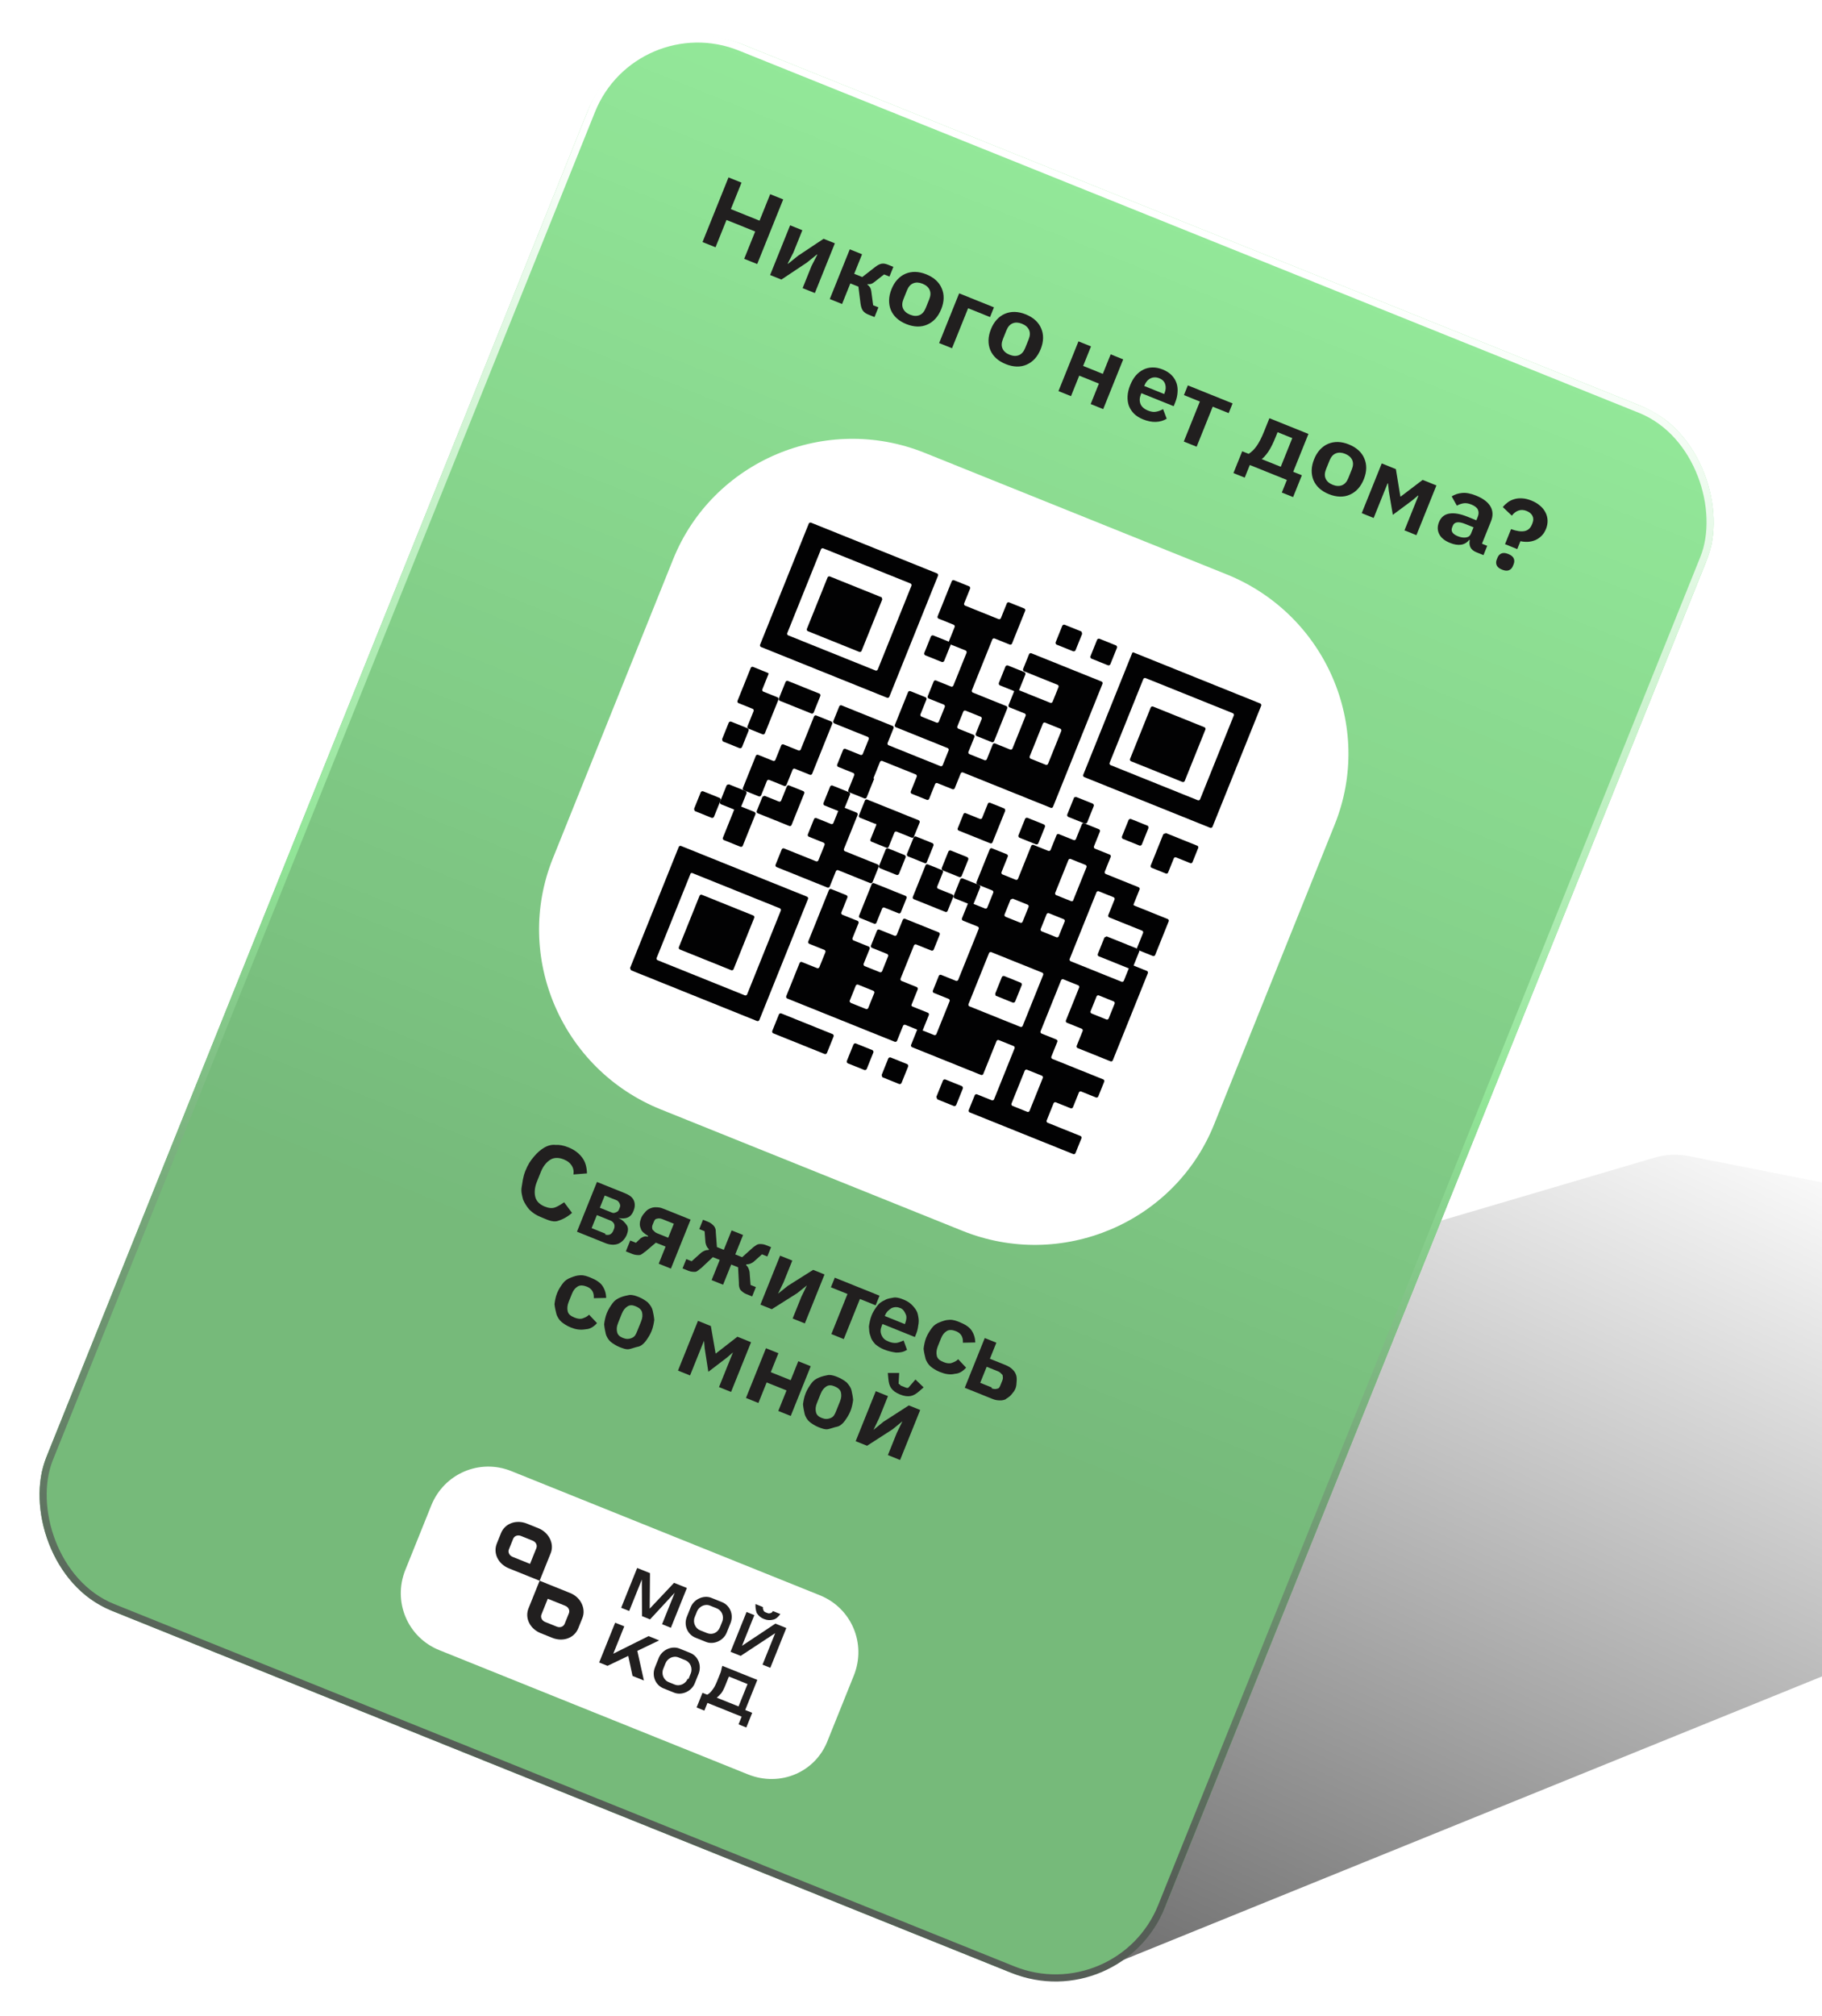 <svg width="340" height="376" viewBox="0 0 340 376" fill="none" xmlns="http://www.w3.org/2000/svg">
<g clip-path="url(#clip0_1_1721)">
<g filter="url(#filter0_f_1_1721)">
<path d="M308.776 215.929C310.838 215.321 313.016 215.221 315.124 215.638L449.03 242.091C462.01 244.655 463.715 262.528 451.454 267.501L204.917 367.486C201.774 368.761 198.263 368.789 195.1 367.563L58.428 314.617C46.572 310.024 47.278 293.016 59.473 289.421L308.776 215.929Z" fill="url(#paint0_linear_1_1721)"/>
</g>
<g clip-path="url(#clip1_1_1721)">
<path d="M188.264 367.806L21.331 300.646C9.849 296.026 4.161 282.956 8.842 271.32L109.585 20.916C114.267 9.28 127.274 3.731 138.903 8.41L305.836 75.57C317.318 80.19 323.006 93.26 318.325 104.896L217.523 355.447C212.753 366.877 199.746 372.426 188.264 367.806Z" fill="#93E899"/>
<path d="M188.264 367.806L21.331 300.646C9.849 296.026 4.161 282.956 8.842 271.32L109.585 20.916C114.267 9.28 127.274 3.731 138.903 8.41L305.836 75.57C317.318 80.19 323.006 93.26 318.325 104.896L217.523 355.447C212.753 366.877 199.746 372.426 188.264 367.806Z" fill="url(#paint1_linear_1_1721)" fill-opacity="0.2"/>
<path d="M100.862 226.989C99.962 226.627 99.421 226.236 98.791 225.636C98.311 225.097 97.89 224.408 97.62 223.779C97.41 223.002 97.199 222.224 97.349 221.418C97.499 220.613 97.559 219.597 98.039 218.404C98.519 217.212 98.969 216.526 99.629 215.753C100.289 214.979 100.829 214.503 101.519 214.088C102.209 213.673 102.989 213.467 103.65 213.559C104.37 213.503 105.18 213.655 106.081 214.018C107.281 214.501 108.062 215.161 108.632 215.91C109.203 216.659 109.503 217.646 109.533 218.871L107.012 219.07C107.102 218.413 106.982 217.845 106.652 217.366C106.322 216.886 105.931 216.556 105.181 216.254C104.281 215.892 103.41 215.888 102.72 216.303C102.03 216.719 101.37 217.493 100.95 218.536L100.17 220.475C99.75 221.518 99.69 222.534 99.901 223.311C100.111 224.089 100.741 224.689 101.642 225.051C102.392 225.353 103.052 225.445 103.683 225.179C104.313 224.913 104.793 224.586 105.273 224.26L106.744 226.238C105.934 226.951 105.034 227.455 104.043 227.75C103.053 228.044 101.913 227.412 100.862 226.989Z" fill="#211F1F"/>
<path d="M111.246 220.407L116.559 222.545C117.47 222.911 118.016 223.308 118.288 223.947C118.56 224.587 118.467 225.256 118.222 225.864C117.732 227.081 116.88 227.445 115.392 227.2C116.151 227.505 116.636 228.054 116.969 228.541C117.302 229.028 117.209 229.698 116.964 230.306C116.658 231.067 116.049 231.705 115.41 231.978C114.771 232.251 113.889 232.25 112.978 231.883L107.665 229.746L111.397 220.468L111.246 220.407ZM114.209 226.194C114.513 226.316 114.726 226.225 114.939 226.134C115.152 226.043 115.365 225.952 115.487 225.648L115.671 225.191C115.793 224.887 115.702 224.674 115.612 224.461C115.521 224.248 115.279 223.973 115.127 223.912L112.85 222.996L111.932 225.278L114.209 226.194ZM112.922 230.27C113.225 230.392 113.59 230.362 113.803 230.271C114.016 230.18 114.29 229.937 114.413 229.633L114.596 229.177C114.719 228.873 114.689 228.507 114.599 228.294C114.508 228.081 114.266 227.807 113.962 227.685L111.381 226.646L110.402 229.08L112.983 230.118L112.922 230.27Z" fill="#211F1F"/>
<path d="M117.607 231.388L118.67 231.815L119.533 230.984C120.012 230.671 120.432 230.503 120.888 230.686L120.946 230.541C120.245 230.091 119.696 229.702 119.568 229.145C119.287 228.527 119.369 227.886 119.66 227.161C119.835 226.726 120.162 226.352 120.489 225.978C120.815 225.605 121.236 225.437 121.446 225.353C121.866 225.185 122.228 225.162 122.742 225.201C123.256 225.239 123.559 225.361 124.015 225.544L128.873 227.499L125.198 236.631L122.921 235.715L124.204 232.526L122.383 231.793L120.503 233.395C120.025 233.708 119.698 234.081 119.336 234.104C118.974 234.127 118.46 234.089 118.005 233.906L116.79 233.417L117.607 231.388ZM124.752 230.725L125.744 228.261L123.618 227.406C123.163 227.223 122.801 227.246 122.591 227.33C122.229 227.352 122.112 227.642 121.937 228.077L121.762 228.512C121.646 228.802 121.681 229.153 121.774 229.359C122.02 229.626 122.265 229.893 122.569 230.015L124.694 230.87L124.752 230.725Z" fill="#211F1F"/>
<path d="M128.069 234.855L129.068 235.257L130.883 233.63C131.344 233.31 131.746 233.135 132.232 233.162L132.291 233.017C131.921 232.7 131.752 232.295 131.642 231.745L131.485 229.661L130.486 229.259L131.186 227.52L132.185 227.922C132.613 228.094 132.983 228.411 133.21 228.671C133.437 228.931 133.606 229.336 133.574 229.828L133.782 232.607L135.067 233.124L136.525 229.5L138.666 230.361L137.208 233.985L138.492 234.502L140.567 232.642C141.028 232.322 141.287 232.089 141.631 232.059C141.975 232.029 142.461 232.056 142.889 232.229L143.889 232.63L143.189 234.37L142.19 233.968L140.633 235.363C140.173 235.683 139.771 235.858 139.284 235.831L139.226 235.976C139.596 236.293 139.765 236.698 139.875 237.247L140.058 239.679L141.057 240.081L140.357 241.82L139.215 241.361C138.787 241.189 138.417 240.871 138.19 240.612C137.963 240.352 137.852 239.802 137.885 239.31L137.734 236.386L136.45 235.869L134.933 239.638L132.793 238.777L134.309 235.008L133.024 234.491L130.891 236.496C130.431 236.816 130.113 237.194 129.769 237.224C129.425 237.254 128.939 237.226 128.511 237.054L127.369 236.595L128.069 234.855Z" fill="#211F1F"/>
<path d="M145.572 234.217L147.849 235.133L146.216 239.192L145.189 241.306L147.01 239.849L151.738 236.866L153.863 237.721L150.189 246.854L147.912 245.938L149.545 241.879L150.571 239.766L148.75 241.222L144.023 244.205L141.898 243.35L145.572 234.217Z" fill="#211F1F"/>
<path d="M157.992 241.301L155.054 240.119L155.777 238.323L164.126 241.682L163.404 243.478L160.466 242.296L157.456 249.778L155.137 248.844L158.147 241.363L157.992 241.301Z" fill="#211F1F"/>
<path d="M164.942 251.711C164.222 251.422 163.704 251.047 163.329 250.731C162.868 250.214 162.551 249.755 162.436 249.211C162.176 248.609 162.204 248.122 162.146 247.436C162.232 246.807 162.375 246.035 162.662 245.322C162.949 244.608 163.323 244.095 163.697 243.582C164.07 243.069 164.53 242.757 165.134 242.502C165.595 242.19 166.285 242.136 166.832 242.024C167.523 241.971 168.099 242.202 168.674 242.434C169.394 242.724 169.913 243.098 170.374 243.615C170.835 244.132 171.152 244.591 171.267 245.135C171.383 245.679 171.499 246.224 171.413 246.852C171.327 247.481 171.241 248.11 171.012 248.681L170.725 249.395L164.678 246.962L164.563 247.247C164.276 247.961 164.248 248.447 164.508 249.049C164.767 249.651 165.142 249.968 165.862 250.257C166.437 250.489 166.927 250.52 167.272 250.493C167.617 250.466 168.221 250.212 168.624 250.042L169.259 251.79C168.598 252.187 168.051 252.299 167.216 252.295C166.583 252.206 165.806 252.059 164.942 251.711ZM168.043 244.004C167.467 243.772 166.978 243.741 166.374 243.996C165.913 244.308 165.453 244.62 165.166 245.334L165.109 245.477L168.852 246.983L168.909 246.84C169.139 246.269 169.224 245.64 169.051 245.239C168.878 244.838 168.619 244.236 168.043 244.004Z" fill="#211F1F"/>
<path d="M175.375 255.909C174.616 255.603 174.065 255.218 173.666 254.895C173.267 254.571 172.83 253.905 172.696 253.361C172.562 252.817 172.428 252.273 172.35 251.589C172.425 250.966 172.556 250.202 172.838 249.499C173.121 248.796 173.556 248.154 173.934 247.653C174.312 247.152 174.785 246.852 175.41 246.614C176.035 246.375 176.452 246.216 177.172 246.18C177.893 246.143 178.5 246.387 179.107 246.631C180.018 246.998 180.872 247.505 181.31 248.171C181.748 248.837 181.977 249.582 181.998 250.407L179.685 250.457C179.703 249.974 179.664 249.632 179.473 249.228C179.283 248.825 178.884 248.501 178.429 248.318C177.821 248.074 177.158 247.97 176.684 248.27C176.211 248.569 175.89 248.93 175.607 249.633L174.985 251.179C174.758 251.741 174.684 252.364 174.818 252.908C174.952 253.452 175.351 253.776 176.11 254.081C176.717 254.326 177.229 254.368 177.646 254.209C178.063 254.05 178.479 253.891 178.801 253.531L180.283 255.107C179.64 255.828 178.959 256.207 178.238 256.244C177.253 256.501 176.286 256.275 175.375 255.909Z" fill="#211F1F"/>
<path d="M183.609 249.52L185.928 250.454L184.724 253.446L187.353 254.504C187.817 254.69 188.28 254.877 188.684 255.213C189.088 255.549 189.337 255.824 189.526 256.247C189.714 256.671 189.749 257.032 189.723 257.543C189.697 258.055 189.671 258.566 189.49 259.015C189.31 259.463 188.974 259.85 188.639 260.237C188.304 260.624 187.874 260.798 187.599 261.036C187.17 261.21 186.8 261.236 186.276 261.199C185.752 261.162 185.443 261.037 184.979 260.851L180.031 258.86L183.763 249.583L183.609 249.52ZM185.023 258.956C185.486 259.142 185.856 259.117 186.071 259.03C186.44 259.005 186.561 258.705 186.741 258.256L187.042 257.508C187.223 257.059 187.128 256.847 187.094 256.486C186.845 256.212 186.596 255.938 186.287 255.813L184.122 254.943L182.918 257.935L185.083 258.806L185.023 258.956Z" fill="#211F1F"/>
<path d="M106.498 247.6C105.739 247.295 105.188 246.91 104.79 246.586C104.391 246.263 103.953 245.597 103.819 245.053C103.685 244.509 103.551 243.965 103.474 243.281C103.548 242.657 103.679 241.893 103.962 241.191C104.245 240.488 104.679 239.846 105.057 239.345C105.435 238.844 105.909 238.544 106.534 238.306C107.159 238.067 107.575 237.908 108.296 237.871C109.016 237.834 109.623 238.079 110.231 238.323C111.142 238.69 111.996 239.197 112.433 239.863C112.871 240.529 113.1 241.274 113.121 242.099L110.808 242.148C110.826 241.666 110.787 241.323 110.597 240.92C110.406 240.517 110.007 240.193 109.552 240.01C108.945 239.766 108.281 239.662 107.808 239.961C107.334 240.261 107.013 240.622 106.73 241.324L106.108 242.871C105.882 243.433 105.807 244.056 105.941 244.6C106.075 245.144 106.474 245.468 107.233 245.773C107.841 246.017 108.353 246.06 108.769 245.901C109.186 245.742 109.603 245.583 109.924 245.222L111.407 246.799C110.764 247.52 110.082 247.899 109.362 247.936C108.225 248.132 107.409 247.967 106.498 247.6Z" fill="#211F1F"/>
<path d="M115.548 251.241C114.972 251.01 114.309 250.579 113.933 250.265C113.558 249.951 113.152 249.297 113.034 248.76C112.915 248.222 112.797 247.685 112.735 247.007C112.818 246.387 112.956 245.626 113.239 244.923C113.522 244.22 113.949 243.575 114.319 243.071C114.689 242.567 115.147 242.261 115.748 242.013C116.35 241.765 116.895 241.657 117.44 241.55C118.129 241.501 118.704 241.732 119.28 241.964C119.856 242.196 120.519 242.626 120.895 242.94C121.357 243.453 121.676 243.908 121.794 244.445C121.913 244.983 122.031 245.52 122.093 246.198C122.01 246.819 121.872 247.579 121.589 248.282C121.306 248.985 120.879 249.63 120.509 250.134C120.139 250.639 119.625 251.085 119.08 251.192C118.535 251.3 117.933 251.548 117.388 251.655C116.843 251.762 116.124 251.473 115.548 251.241ZM116.226 249.554C116.802 249.786 117.291 249.819 117.892 249.571C118.494 249.323 118.663 248.902 118.946 248.199L119.625 246.512C119.908 245.809 119.933 245.33 119.815 244.792C119.697 244.255 119.177 243.882 118.602 243.651C118.026 243.419 117.537 243.386 117.08 243.692C116.622 243.998 116.309 244.361 116.026 245.064L115.347 246.751C115.064 247.454 115.039 247.933 115.157 248.471C115.275 249.008 115.651 249.323 116.226 249.554Z" fill="#211F1F"/>
<path d="M129.949 246.256L132.651 247.343L133.543 252.493L137.603 249.336L140.154 250.362L136.422 259.639L134.171 258.734L136.778 252.254L135.703 253.191L132.18 255.88L131.501 251.5L131.375 250.081L128.768 256.56L126.517 255.654L130.249 246.377L129.949 246.256Z" fill="#211F1F"/>
<path d="M142.938 251.482L145.257 252.415L143.835 255.949L147.546 257.442L148.968 253.908L151.287 254.841L147.555 264.118L145.235 263.185L146.776 259.356L143.065 257.863L141.524 261.692L139.205 260.759L142.938 251.482Z" fill="#211F1F"/>
<path d="M152.657 266.171C152.081 265.939 151.418 265.509 151.043 265.195C150.667 264.881 150.261 264.227 150.143 263.69C150.025 263.152 149.907 262.615 149.845 261.937C149.927 261.316 150.066 260.556 150.349 259.853C150.631 259.15 151.058 258.505 151.428 258.001C151.798 257.496 152.256 257.19 152.858 256.943C153.459 256.695 154.004 256.587 154.549 256.48C155.238 256.43 155.814 256.662 156.39 256.894C156.965 257.125 157.629 257.556 158.004 257.87C158.467 258.383 158.786 258.838 158.904 259.375C159.022 259.913 159.14 260.45 159.202 261.128C159.12 261.748 158.981 262.509 158.698 263.212C158.415 263.915 157.989 264.56 157.619 265.064C157.248 265.568 156.734 266.015 156.189 266.122C155.644 266.23 155.043 266.478 154.498 266.585C153.953 266.692 153.233 266.403 152.657 266.171ZM153.336 264.484C153.912 264.716 154.4 264.749 155.002 264.501C155.603 264.253 155.773 263.832 156.056 263.129L156.734 261.442C157.017 260.739 157.043 260.259 156.924 259.722C156.806 259.184 156.287 258.812 155.711 258.581C155.135 258.349 154.647 258.316 154.189 258.621C153.732 258.927 153.418 259.291 153.135 259.994L152.457 261.681C152.174 262.384 152.148 262.863 152.266 263.401C152.385 263.938 152.76 264.253 153.336 264.484Z" fill="#211F1F"/>
<path d="M163.427 259.496L165.704 260.412L164.037 264.557L162.991 266.717L164.828 265.22L169.592 262.148L171.717 263.003L167.965 272.33L165.688 271.413L167.355 267.268L168.401 265.109L166.564 266.606L161.8 269.677L159.675 268.822L163.427 259.496ZM167.943 260.108C167.184 259.803 166.636 259.411 166.3 258.931C165.964 258.452 165.839 257.886 165.773 257.172L165.675 256.1L167.795 256.093L167.687 258.114C167.839 258.175 167.839 258.175 168.083 258.445C168.235 258.506 168.387 258.567 168.538 258.628C168.69 258.689 168.842 258.75 168.994 258.811C169.146 258.872 169.298 258.933 169.509 258.846L170.831 257.314L172.355 258.787L171.542 259.492C171 259.962 170.518 260.284 169.943 260.397C169.369 260.51 168.702 260.414 167.943 260.108Z" fill="#211F1F"/>
<path d="M280.849 101.503L281.978 98.697C282.991 99.063 283.819 99.186 284.461 99.069C285.12 98.944 285.59 98.533 285.869 97.838L285.971 97.586C286.173 97.082 286.174 96.63 285.973 96.228C285.772 95.827 285.409 95.521 284.885 95.31C284.324 95.084 283.803 95.063 283.323 95.246C282.861 95.422 282.46 95.734 282.12 96.183L280.435 94.585C280.697 94.259 281.004 93.964 281.356 93.702C281.708 93.439 282.106 93.244 282.549 93.116C282.997 92.976 283.489 92.923 284.026 92.958C284.568 92.981 285.151 93.118 285.775 93.369C286.412 93.625 286.949 93.946 287.389 94.332C287.833 94.705 288.171 95.127 288.403 95.596C288.639 96.054 288.768 96.545 288.789 97.069C288.81 97.593 288.712 98.125 288.495 98.664C288.283 99.192 287.999 99.628 287.643 99.972C287.304 100.31 286.916 100.572 286.478 100.758C286.045 100.932 285.591 101.035 285.114 101.066C284.643 101.086 284.18 101.046 283.727 100.947L283.133 102.422L280.849 101.503ZM280.287 106.252C279.763 106.041 279.431 105.768 279.29 105.432C279.15 105.097 279.154 104.744 279.304 104.372L279.448 104.012C279.598 103.64 279.84 103.382 280.173 103.238C280.507 103.093 280.936 103.126 281.46 103.337C281.997 103.553 282.335 103.829 282.476 104.164C282.617 104.499 282.612 104.853 282.462 105.225L282.318 105.584C282.168 105.956 281.927 106.214 281.593 106.359C281.259 106.503 280.824 106.468 280.287 106.252Z" fill="#211F1F"/>
<path d="M275.491 103.007C274.963 102.795 274.597 102.489 274.392 102.091C274.204 101.687 274.166 101.237 274.278 100.742L274.164 100.697C273.769 101.209 273.26 101.511 272.639 101.603C272.022 101.684 271.343 101.575 270.601 101.277C269.595 100.872 268.918 100.323 268.569 99.63C268.22 98.937 268.205 98.194 268.524 97.401C268.893 96.483 269.531 95.95 270.438 95.802C271.349 95.642 272.477 95.833 273.822 96.374L275.5 97.049L275.76 96.403C275.961 95.905 275.971 95.462 275.791 95.073C275.612 94.685 275.201 94.362 274.56 94.104C273.994 93.877 273.49 93.805 273.047 93.89C272.621 93.969 272.227 94.113 271.865 94.323L270.897 92.591C271.466 92.228 272.114 92.015 272.841 91.952C273.572 91.877 274.434 92.04 275.427 92.439C276.76 92.975 277.662 93.654 278.135 94.476C278.607 95.298 278.639 96.219 278.229 97.238L276.547 101.418L277.527 101.813L276.83 103.546L275.491 103.007ZM272.048 100.023C272.588 100.24 273.09 100.317 273.554 100.254C274.018 100.19 274.334 99.949 274.502 99.53L274.974 98.357L273.428 97.735C272.171 97.229 271.396 97.339 271.105 98.064L270.989 98.353C270.843 98.715 270.859 99.038 271.038 99.32C271.233 99.596 271.57 99.831 272.048 100.023Z" fill="#211F1F"/>
<path d="M257.842 86.442L260.483 87.505L261.318 92.59L261.389 92.619L265.477 89.514L268.047 90.548L264.314 99.825L262.086 98.929L264.689 92.46L264.617 92.431L263.484 93.379L259.912 96.031L259.172 91.644L259.012 90.176L258.94 90.147L256.337 96.616L254.109 95.72L257.842 86.442Z" fill="#211F1F"/>
<path d="M247.979 92.175C247.265 91.888 246.664 91.521 246.177 91.075C245.702 90.634 245.343 90.128 245.099 89.556C244.868 88.989 244.758 88.379 244.769 87.725C244.784 87.06 244.936 86.371 245.223 85.657C245.51 84.944 245.876 84.347 246.32 83.868C246.765 83.389 247.265 83.031 247.82 82.793C248.392 82.55 249.002 82.433 249.649 82.444C250.31 82.459 250.997 82.611 251.711 82.898C252.425 83.185 253.026 83.552 253.513 83.998C254.001 84.444 254.36 84.951 254.591 85.518C254.84 86.078 254.958 86.685 254.947 87.339C254.936 87.993 254.787 88.676 254.5 89.39C254.213 90.103 253.845 90.706 253.396 91.196C252.951 91.675 252.443 92.037 251.87 92.28C251.311 92.529 250.701 92.645 250.041 92.63C249.38 92.614 248.693 92.463 247.979 92.175ZM248.683 90.425C249.333 90.687 249.914 90.716 250.425 90.514C250.936 90.312 251.328 89.871 251.602 89.191L252.265 87.543C252.534 86.875 252.554 86.29 252.325 85.79C252.097 85.291 251.658 84.91 251.007 84.648C250.37 84.392 249.795 84.365 249.284 84.567C248.773 84.769 248.383 85.205 248.114 85.873L247.451 87.521C247.178 88.201 247.155 88.791 247.384 89.29C247.612 89.79 248.045 90.169 248.683 90.425Z" fill="#211F1F"/>
<path d="M231.807 84.174L233.005 84.656C233.546 84.327 234.045 83.837 234.504 83.188C234.962 82.539 235.419 81.648 235.874 80.516L236.882 78.01L244.165 80.94L241.323 88.003L242.94 88.653L241.302 92.723L239.196 91.875L240.143 89.521L233.223 86.737L232.276 89.091L230.169 88.244L231.807 84.174ZM238.999 87.068L241.15 81.72L238.408 80.617L238.049 81.508C237.567 82.707 237.105 83.629 236.663 84.272C236.226 84.903 235.818 85.358 235.439 85.635L238.999 87.068Z" fill="#211F1F"/>
<path d="M223.907 74.896L220.931 73.699L221.66 71.886L230.01 75.245L229.28 77.058L226.304 75.86L223.301 83.325L220.904 82.361L223.907 74.896Z" fill="#211F1F"/>
<path d="M213.303 78.225C212.63 77.954 212.07 77.604 211.624 77.174C211.193 76.737 210.872 76.246 210.66 75.7C210.465 75.148 210.382 74.549 210.413 73.903C210.448 73.246 210.61 72.561 210.897 71.847C211.179 71.145 211.527 70.548 211.941 70.056C212.366 69.569 212.838 69.2 213.357 68.948C213.88 68.685 214.446 68.55 215.055 68.545C215.668 68.529 216.305 68.653 216.966 68.919C217.673 69.204 218.24 69.57 218.666 70.018C219.092 70.466 219.391 70.961 219.564 71.504C219.736 72.047 219.794 72.623 219.737 73.232C219.697 73.835 219.554 74.442 219.308 75.053L219.021 75.767L212.985 73.339L212.896 73.56C212.636 74.205 212.612 74.801 212.824 75.347C213.04 75.881 213.513 76.295 214.244 76.589C214.8 76.813 215.298 76.882 215.737 76.795C216.188 76.713 216.623 76.553 217.042 76.314L217.716 78.105C217.14 78.465 216.468 78.662 215.7 78.695C214.949 78.722 214.149 78.565 213.303 78.225ZM216.344 70.564C215.753 70.326 215.206 70.33 214.703 70.575C214.2 70.82 213.825 71.249 213.579 71.861L213.525 71.996L217.247 73.494L217.309 73.341C217.555 72.73 217.597 72.174 217.434 71.674C217.287 71.168 216.924 70.798 216.344 70.564Z" fill="#211F1F"/>
<path d="M201.25 63.674L203.589 64.615L202.123 68.259L205.795 69.736L207.261 66.093L209.6 67.034L205.867 76.311L203.529 75.37L205.066 71.549L201.393 70.071L199.856 73.892L197.518 72.952L201.25 63.674Z" fill="#211F1F"/>
<path d="M187.676 67.914C186.962 67.627 186.361 67.26 185.874 66.814C185.4 66.373 185.04 65.867 184.796 65.295C184.565 64.728 184.455 64.118 184.466 63.464C184.482 62.799 184.633 62.11 184.92 61.396C185.207 60.683 185.573 60.086 186.018 59.607C186.462 59.128 186.962 58.77 187.517 58.532C188.089 58.289 188.699 58.172 189.347 58.183C190.007 58.198 190.695 58.35 191.409 58.637C192.123 58.924 192.723 59.291 193.211 59.737C193.698 60.183 194.057 60.69 194.289 61.257C194.537 61.817 194.656 62.424 194.645 63.078C194.634 63.731 194.485 64.415 194.197 65.129C193.91 65.842 193.542 66.445 193.093 66.935C192.648 67.414 192.14 67.775 191.568 68.019C191.008 68.268 190.398 68.385 189.738 68.369C189.078 68.353 188.39 68.202 187.676 67.914ZM188.38 66.164C189.031 66.426 189.611 66.456 190.122 66.253C190.634 66.051 191.026 65.61 191.299 64.93L191.962 63.282C192.231 62.614 192.251 62.029 192.023 61.53C191.794 61.03 191.355 60.649 190.705 60.387C190.067 60.131 189.493 60.104 188.981 60.306C188.47 60.508 188.08 60.944 187.811 61.612L187.148 63.26C186.875 63.94 186.853 64.53 187.081 65.029C187.31 65.529 187.743 65.908 188.38 66.164Z" fill="#211F1F"/>
<path d="M178.984 54.716L185.479 57.329L184.749 59.142L180.658 57.496L177.654 64.96L175.252 63.994L178.984 54.716Z" fill="#211F1F"/>
<path d="M169.121 60.449C168.407 60.162 167.807 59.795 167.319 59.349C166.845 58.908 166.486 58.402 166.242 57.83C166.01 57.263 165.9 56.653 165.911 55.999C165.927 55.334 166.078 54.645 166.365 53.931C166.653 53.218 167.018 52.621 167.463 52.142C167.908 51.663 168.408 51.305 168.962 51.067C169.534 50.824 170.144 50.707 170.792 50.718C171.453 50.733 172.14 50.885 172.854 51.172C173.568 51.459 174.169 51.826 174.656 52.272C175.143 52.718 175.503 53.225 175.734 53.791C175.982 54.352 176.101 54.959 176.09 55.613C176.079 56.266 175.93 56.95 175.643 57.664C175.356 58.377 174.988 58.979 174.538 59.47C174.094 59.949 173.585 60.31 173.013 60.554C172.454 60.803 171.844 60.919 171.183 60.904C170.523 60.888 169.836 60.737 169.121 60.449ZM169.826 58.699C170.476 58.961 171.057 58.99 171.568 58.788C172.079 58.586 172.471 58.145 172.745 57.465L173.408 55.817C173.677 55.148 173.697 54.564 173.468 54.065C173.24 53.565 172.8 53.184 172.15 52.922C171.512 52.666 170.938 52.639 170.427 52.841C169.916 53.043 169.526 53.479 169.257 54.147L168.594 55.795C168.32 56.475 168.298 57.065 168.526 57.565C168.755 58.064 169.188 58.443 169.826 58.699Z" fill="#211F1F"/>
<path d="M158.574 46.505L160.868 47.428L159.402 51.071L160.907 51.676L163.302 49.811C163.746 49.467 164.141 49.261 164.487 49.194C164.834 49.126 165.234 49.184 165.688 49.367L166.709 49.778L165.98 51.59L164.976 51.187L163.304 52.496C163.013 52.737 162.764 52.892 162.556 52.959C162.353 53.015 162.132 53.03 161.893 53.002L161.858 53.091C162.053 53.225 162.211 53.385 162.331 53.571C162.462 53.761 162.552 54.038 162.6 54.402L162.935 56.932L163.921 57.329L163.191 59.141L162.027 58.673C161.573 58.49 161.235 58.244 161.012 57.934C160.802 57.629 160.658 57.193 160.581 56.625L160.185 53.471L158.68 52.866L157.135 56.705L154.842 55.782L158.574 46.505Z" fill="#211F1F"/>
<path d="M147.442 42.026L149.725 42.945L148.059 47.086L146.986 49.173L147.059 49.203L148.967 47.678L153.69 44.54L155.791 45.385L152.059 54.662L149.775 53.744L151.441 49.603L152.521 47.497L152.448 47.468L150.533 49.01L145.81 52.148L143.709 51.303L147.442 42.026Z" fill="#211F1F"/>
<path d="M140.923 43.182L135.572 41.029L133.521 46.127L131.094 45.15L135.946 33.09L138.373 34.066L136.385 39.008L141.736 41.16L143.724 36.219L146.151 37.195L141.299 49.256L138.872 48.279L140.923 43.182Z" fill="#211F1F"/>
<path d="M228.872 107.124L172.571 84.473C154.1 77.042 133.002 85.955 125.617 104.309L103.169 160.107C95.784 178.461 104.831 199.502 123.303 206.934L179.603 229.585C198.075 237.016 219.173 228.103 226.557 209.749L249.065 153.804C256.449 135.45 247.343 114.556 228.872 107.124Z" fill="white"/>
<path d="M139.562 330.966L81.973 307.797C76.066 305.42 73.252 298.769 75.64 292.832L80.478 280.808C82.866 274.871 89.503 272.022 95.409 274.398L152.999 297.568C158.906 299.944 161.72 306.595 159.332 312.533L154.494 324.556C152.253 330.553 145.617 333.402 139.562 330.966Z" fill="white"/>
<path d="M121.238 300.06L121.295 293.436L118.901 292.473L115.915 299.894L117.411 300.496L119.775 294.621L119.805 301.46L121.302 302.062L125.91 297.089L123.546 302.965L125.192 303.627L128.178 296.205L125.784 295.242L121.238 300.06Z" fill="#211F1F"/>
<path d="M144.695 302.85L138.464 306.99L140.766 301.269L139.311 300.684L136.325 308.106L138.217 308.867L144.655 304.631L142.292 310.506L143.747 311.092L146.733 303.67L144.695 302.85Z" fill="#211F1F"/>
<path d="M141.215 300.862C141.543 301.386 141.939 301.742 142.558 301.99C143.176 302.239 143.708 302.257 144.308 302.106C144.907 301.956 145.266 301.512 145.624 301.068L144.232 300.508C144.164 300.677 143.874 300.952 143.719 300.89C143.497 300.996 143.342 300.934 143.033 300.81C142.724 300.685 142.569 300.623 142.482 300.392C142.396 300.161 142.309 299.93 142.377 299.762L140.985 299.202C140.936 299.77 141.042 300.4 141.215 300.862Z" fill="#211F1F"/>
<path d="M136.321 302.758C136.978 301.125 136.171 299.421 134.744 298.846L132.745 298.043C131.318 297.468 129.496 298.287 128.899 299.772L128.182 301.553C127.525 303.186 128.332 304.89 129.759 305.464L131.758 306.268C133.185 306.843 135.007 306.023 135.604 304.539L136.321 302.758ZM131.927 304.612L130.642 304.095C129.786 303.75 129.228 302.664 129.646 301.625L130.064 300.586C130.422 299.695 131.494 299.091 132.493 299.493L133.778 300.01C134.634 300.355 135.192 301.441 134.774 302.48L134.356 303.52C133.938 304.559 132.926 305.014 131.927 304.612Z" fill="#211F1F"/>
<path d="M123.003 305.98L121.022 305.183L114.44 308.463L116.493 303.361L114.795 302.678L111.809 310.099L113.366 310.726L117.237 308.87L118.036 312.605L120.159 313.459L118.929 307.934L123.003 305.98Z" fill="#211F1F"/>
<path d="M141.467 313.408L134.799 310.726C134.626 311.158 134.597 311.648 134.481 311.936C134.307 312.368 134.191 312.656 134.018 313.087C133.67 313.951 133.438 314.527 133.062 315.045C132.685 315.562 132.366 315.936 131.961 316.107L131.091 315.757L129.991 318.492L131.44 319.075L132.019 317.636L138.397 320.202L137.818 321.641L139.268 322.225L140.368 319.489L139.064 318.965L141.322 313.35L141.467 313.408ZM135.844 313.153C135.902 313.009 135.96 312.865 136.018 312.721L139.497 314.121L137.817 318.296L133.758 316.663C134.019 316.433 134.28 316.204 134.598 315.83C134.975 315.312 135.207 314.737 135.496 314.017C135.612 313.729 135.67 313.585 135.844 313.153Z" fill="#211F1F"/>
<path d="M128.782 308.305L126.784 307.501C125.357 306.927 123.535 307.746 122.938 309.23L122.221 311.012C121.564 312.645 122.371 314.349 123.798 314.923L125.796 315.727C127.224 316.301 129.046 315.482 129.643 313.998L130.36 312.216C130.957 310.732 130.352 308.937 128.782 308.305ZM128.335 313.127C127.977 314.017 126.905 314.621 125.906 314.219L124.764 313.759C123.908 313.415 123.35 312.328 123.768 311.289L124.186 310.25C124.544 309.359 125.616 308.756 126.615 309.158L127.9 309.675C128.756 310.019 129.314 311.106 128.896 312.145L128.478 313.184L128.335 313.127Z" fill="#211F1F"/>
<path d="M102.769 289.701C103.497 287.892 102.356 285.816 100.501 285.07L98.336 284.199C96.326 283.39 94.22 284.16 93.492 285.969L92.708 287.917C91.98 289.726 92.967 291.74 94.977 292.549L100.698 294.85L102.769 289.701ZM98.909 291.705L95.662 290.399C95.044 290.15 94.748 289.546 94.972 288.989L95.755 287.041C95.979 286.484 96.611 286.254 97.23 286.502L99.394 287.373C100.013 287.622 100.309 288.226 100.085 288.783L98.909 291.705Z" fill="#211F1F"/>
<path d="M106.419 297.152L100.698 294.85L98.626 299.999C97.898 301.808 98.885 303.822 100.895 304.631L103.06 305.501C105.07 306.31 107.176 305.541 107.904 303.732L108.687 301.783C109.359 300.113 108.429 297.961 106.419 297.152ZM105.374 302.875C105.15 303.432 104.518 303.663 103.899 303.414L101.735 302.543C101.116 302.294 100.82 301.69 101.044 301.134L102.22 298.211L105.467 299.518C106.086 299.766 106.382 300.371 106.158 300.927L105.374 302.875Z" fill="#211F1F"/>
<path d="M201.747 117.769L198.682 116.536C198.52 116.471 198.294 116.568 198.229 116.729L196.996 119.794C196.931 119.956 197.027 120.182 197.189 120.247L200.254 121.48C200.416 121.545 200.642 121.449 200.707 121.287L201.94 118.222C201.844 117.996 201.909 117.834 201.747 117.769Z" fill="#020203"/>
<path d="M208.242 120.382L205.176 119.149C205.015 119.084 204.788 119.18 204.723 119.341L203.49 122.407C203.425 122.568 203.522 122.795 203.683 122.86L206.749 124.093C206.91 124.158 207.136 124.061 207.201 123.9L208.434 120.834C208.499 120.673 208.403 120.447 208.242 120.382Z" fill="#020203"/>
<path d="M172.673 122.241L175.739 123.474C175.9 123.539 176.126 123.442 176.191 123.281L177.424 120.216C177.489 120.054 177.393 119.828 177.232 119.763L174.166 118.53C174.005 118.465 173.778 118.561 173.714 118.723L172.48 121.788C172.415 121.949 172.512 122.176 172.673 122.241Z" fill="#020203"/>
<path d="M187.629 124.321L186.396 127.387C186.331 127.548 186.428 127.774 186.589 127.839L189.655 129.073C189.816 129.138 190.042 129.041 190.107 128.88L191.34 125.814C191.405 125.653 191.309 125.427 191.148 125.362L188.082 124.128C187.921 124.063 187.694 124.16 187.629 124.321Z" fill="#020203"/>
<path d="M143.185 125.468L140.503 124.388C140.362 124.332 140.16 124.425 140.1 124.575L138.892 127.577L137.624 130.728C137.564 130.878 137.645 131.085 137.786 131.142L140.468 132.221C140.61 132.278 140.69 132.485 140.63 132.635L139.483 135.486C139.422 135.636 139.503 135.843 139.644 135.9L142.327 136.979C142.468 137.036 142.669 136.943 142.73 136.793L143.998 133.641L145.266 130.489C145.326 130.339 145.245 130.132 145.104 130.076L142.422 128.996C142.281 128.94 142.2 128.733 142.26 128.583L143.407 125.731C143.468 125.581 143.327 125.524 143.185 125.468Z" fill="#020203"/>
<path d="M149.962 128.194L146.997 127.001C146.856 126.944 146.65 127.049 146.585 127.21L145.352 130.276C145.287 130.437 145.363 130.655 145.504 130.712L148.469 131.905L151.434 133.098C151.575 133.154 151.781 133.05 151.846 132.888L153.079 129.823C153.144 129.662 153.068 129.443 152.927 129.387L149.962 128.194Z" fill="#020203"/>
<path d="M200.393 148.859L199.16 151.924C199.095 152.085 199.192 152.312 199.353 152.377L202.419 153.61C202.58 153.675 202.806 153.578 202.871 153.417L204.104 150.352C204.169 150.19 204.073 149.964 203.912 149.899L200.846 148.666C200.458 148.697 200.458 148.697 200.393 148.859Z" fill="#020203"/>
<path d="M214.117 154.005L211.051 152.771C210.89 152.707 210.663 152.803 210.598 152.964L209.365 156.03C209.3 156.191 209.397 156.417 209.558 156.482L212.624 157.716C212.785 157.781 213.011 157.684 213.076 157.523L214.309 154.457C214.278 154.07 214.278 154.07 214.117 154.005Z" fill="#020203"/>
<path d="M217.448 155.509C217.307 155.452 217.109 155.537 217.052 155.678L215.916 158.501L214.723 161.466C214.666 161.607 214.751 161.805 214.892 161.862L217.574 162.941C217.716 162.998 217.914 162.914 217.97 162.772L219.05 160.09C219.106 159.949 219.304 159.864 219.445 159.921L222.128 161C222.269 161.057 222.467 160.973 222.524 160.832L223.603 158.149C223.66 158.008 223.575 157.81 223.434 157.753L220.469 156.561L217.505 155.368L217.448 155.509Z" fill="#020203"/>
<path d="M150.635 136.791L149.419 139.814C149.361 139.958 149.155 140.042 149.007 139.983L146.197 138.852C146.049 138.793 145.843 138.877 145.786 139.021L144.685 141.756C144.627 141.9 144.421 141.985 144.273 141.925L141.463 140.794C141.315 140.735 141.11 140.819 141.052 140.963L139.835 143.987L138.619 147.01C138.561 147.154 138.651 147.357 138.799 147.417L141.609 148.547C141.757 148.607 141.963 148.522 142.021 148.378L143.121 145.643C143.179 145.499 143.385 145.415 143.533 145.474L146.343 146.605C146.491 146.664 146.697 146.58 146.755 146.436L147.913 143.557C147.971 143.413 148.177 143.328 148.325 143.388L151.135 144.518C151.283 144.578 151.488 144.493 151.546 144.349L152.763 141.326L154.095 138.015L155.311 134.992C155.369 134.848 155.279 134.645 155.131 134.585L152.321 133.455C152.173 133.395 151.967 133.479 151.909 133.623L150.635 136.791Z" fill="#020203"/>
<path d="M187.423 150.811L184.741 149.731C184.6 149.675 184.402 149.759 184.345 149.9L183.266 152.583C183.209 152.724 183.011 152.808 182.87 152.751L180.187 151.672C180.046 151.615 179.848 151.7 179.791 151.841L178.712 154.523C178.655 154.664 178.74 154.862 178.881 154.919L181.846 156.112L184.81 157.305C184.952 157.362 185.15 157.277 185.206 157.136L186.399 154.171L187.592 151.207C187.507 151.009 187.564 150.867 187.423 150.811Z" fill="#020203"/>
<path d="M191.287 152.74L190.053 155.805C189.988 155.967 190.085 156.193 190.246 156.258L193.312 157.491C193.473 157.556 193.699 157.46 193.764 157.298L194.997 154.233C195.062 154.072 194.966 153.845 194.805 153.78L191.739 152.547C191.578 152.482 191.351 152.579 191.287 152.74Z" fill="#020203"/>
<path d="M134.945 138.321L138.01 139.554C138.172 139.619 138.398 139.523 138.463 139.361L139.696 136.296C139.761 136.134 139.665 135.908 139.503 135.843L136.438 134.61C136.276 134.545 136.05 134.641 135.985 134.803L134.752 137.868C134.783 138.256 134.945 138.321 134.945 138.321Z" fill="#020203"/>
<path d="M162.982 145.181L164.218 142.109C164.277 141.962 164.485 141.876 164.634 141.936L167.763 143.195L170.891 144.453C171.04 144.513 171.13 144.719 171.071 144.866L169.953 147.646C169.894 147.792 169.984 147.998 170.133 148.058L172.964 149.197C173.113 149.257 173.321 149.17 173.379 149.024L174.498 146.244C174.557 146.098 174.765 146.012 174.914 146.071L177.744 147.21C177.893 147.27 178.101 147.184 178.16 147.038L179.278 144.258C179.337 144.111 179.545 144.025 179.694 144.085L182.673 145.284L186.1 146.662L189.527 148.041L192.953 149.419L196.082 150.678C196.231 150.738 196.438 150.652 196.497 150.505L197.733 147.433L199.087 144.068L200.441 140.703L201.795 137.337L203.149 133.972L204.503 130.607L205.739 127.535C205.798 127.388 205.708 127.182 205.559 127.122L202.43 125.864L199.004 124.485L195.577 123.106L192.448 121.848C192.299 121.788 192.092 121.874 192.033 122.021L190.914 124.8C190.855 124.947 190.946 125.153 191.095 125.213L194.223 126.472L197.352 127.73C197.501 127.79 197.591 127.996 197.532 128.143L196.414 130.923C196.355 131.069 196.147 131.155 195.998 131.095L192.869 129.837L189.741 128.578C189.592 128.518 189.384 128.604 189.325 128.751L188.207 131.531C188.148 131.677 188.238 131.883 188.387 131.943L191.217 133.082C191.366 133.142 191.457 133.348 191.398 133.494L190.162 136.567L188.925 139.639C188.867 139.786 188.659 139.872 188.51 139.812L185.679 138.673C185.53 138.613 185.322 138.7 185.263 138.846L184.145 141.626C184.086 141.772 183.878 141.859 183.729 141.799L180.899 140.66C180.75 140.6 180.66 140.394 180.719 140.247L181.837 137.468C181.896 137.321 181.806 137.115 181.657 137.055L178.826 135.916C178.677 135.856 178.587 135.65 178.646 135.504L179.764 132.724C179.823 132.578 180.031 132.491 180.18 132.551L183.011 133.69C183.16 133.75 183.25 133.956 183.191 134.102L182.072 136.882C182.014 137.029 182.104 137.235 182.253 137.295L185.083 138.434C185.232 138.494 185.44 138.407 185.499 138.261L186.735 135.188L187.971 132.116C188.03 131.97 187.94 131.763 187.791 131.703L184.662 130.445L181.534 129.186C181.385 129.126 181.295 128.92 181.354 128.774L182.59 125.701L183.944 122.336L185.18 119.263C185.239 119.117 185.446 119.031 185.595 119.091L188.426 120.229C188.575 120.289 188.783 120.203 188.842 120.057L190.078 116.984L191.314 113.912C191.373 113.765 191.283 113.559 191.134 113.499L188.303 112.36C188.154 112.301 187.946 112.387 187.887 112.533L186.769 115.313C186.71 115.459 186.502 115.546 186.353 115.486L183.225 114.227L180.096 112.968C179.947 112.909 179.857 112.702 179.916 112.556L181.034 109.776C181.093 109.63 181.003 109.424 180.854 109.364L178.024 108.225C177.875 108.165 177.667 108.251 177.608 108.398L176.372 111.47L174.959 114.981C174.9 115.128 174.99 115.334 175.139 115.394L177.97 116.533C178.119 116.593 178.209 116.799 178.15 116.945L177.032 119.725C176.973 119.871 177.063 120.078 177.212 120.138L180.192 121.336C180.34 121.396 180.431 121.603 180.372 121.749L179.136 124.821L177.899 127.894C177.841 128.04 177.633 128.127 177.484 128.067L174.653 126.928C174.504 126.868 174.296 126.954 174.238 127.1L173.119 129.88C173.06 130.027 173.15 130.233 173.299 130.293L176.13 131.432C176.279 131.492 176.369 131.698 176.31 131.844L175.192 134.624C175.133 134.77 174.925 134.857 174.776 134.797L171.945 133.658C171.797 133.598 171.706 133.392 171.765 133.245L172.884 130.466C172.943 130.319 172.852 130.113 172.703 130.053L169.873 128.914C169.724 128.854 169.516 128.941 169.457 129.087L168.221 132.16L166.985 135.232C166.926 135.378 167.016 135.585 167.165 135.645L170.294 136.903L173.72 138.282L176.849 139.54C176.998 139.6 177.088 139.807 177.029 139.953L175.911 142.733C175.852 142.879 175.644 142.966 175.495 142.906L172.366 141.647L168.94 140.268L165.811 139.01C165.662 138.95 165.572 138.743 165.631 138.597L166.749 135.817C166.808 135.671 166.718 135.465 166.569 135.405L163.441 134.146L160.014 132.768L157.035 131.569C156.886 131.509 156.678 131.595 156.619 131.742L155.5 134.521C155.442 134.668 155.532 134.874 155.681 134.934L158.809 136.193L161.938 137.451C162.087 137.511 162.177 137.717 162.118 137.864L161 140.644C160.941 140.79 160.733 140.876 160.584 140.816L157.753 139.678C157.604 139.618 157.397 139.704 157.338 139.85L156.219 142.63C156.16 142.776 156.251 142.983 156.4 143.043L159.23 144.181C159.379 144.241 159.469 144.448 159.41 144.594L158.292 147.374C158.233 147.52 158.323 147.726 158.472 147.786L161.303 148.925C161.452 148.985 161.66 148.899 161.718 148.752L163.131 145.241L162.982 145.181ZM193.38 138.032L194.616 134.959C194.675 134.813 194.883 134.727 195.032 134.787L197.863 135.925C198.012 135.985 198.102 136.192 198.043 136.338L196.807 139.41L195.571 142.483C195.512 142.629 195.304 142.716 195.155 142.656L192.324 141.517C192.175 141.457 192.085 141.251 192.144 141.104L193.38 138.032Z" fill="#020203"/>
<path d="M154.908 146.711L153.664 149.804C153.601 149.959 153.7 150.178 153.862 150.243L156.927 151.476C157.089 151.541 157.312 151.452 157.374 151.297L158.619 148.204C158.681 148.05 158.582 147.83 158.42 147.765L155.355 146.532C155.193 146.467 154.97 146.557 154.908 146.711Z" fill="#020203"/>
<path d="M163.508 153.913L162.429 156.595C162.372 156.737 162.463 156.937 162.611 156.997L165.421 158.127C165.569 158.187 165.774 158.105 165.83 157.964L166.91 155.282C166.966 155.14 167.171 155.059 167.319 155.118L170.129 156.249C170.277 156.308 170.482 156.227 170.539 156.085L171.618 153.403C171.675 153.262 171.583 153.061 171.436 153.002L168.33 151.752L164.928 150.384L161.822 149.134C161.674 149.075 161.469 149.156 161.413 149.297L160.277 152.121C160.22 152.262 160.311 152.463 160.459 152.522L163.269 153.653C163.474 153.571 163.565 153.772 163.508 153.913Z" fill="#020203"/>
<path d="M211.533 168.69L212.654 165.905C212.713 165.758 212.625 165.552 212.479 165.494L209.403 164.256L206.327 163.018C206.18 162.959 206.093 162.754 206.152 162.607L207.272 159.822C207.331 159.675 207.244 159.469 207.097 159.41L204.314 158.291C204.168 158.232 204.08 158.026 204.139 157.88L205.26 155.094C205.319 154.947 205.231 154.742 205.085 154.683L202.302 153.563C202.155 153.504 201.95 153.592 201.891 153.738L200.77 156.524C200.711 156.671 200.506 156.758 200.359 156.699L197.576 155.58C197.429 155.521 197.224 155.608 197.165 155.755L196.044 158.541C195.985 158.687 195.78 158.775 195.633 158.716L192.85 157.596C192.704 157.538 192.498 157.625 192.439 157.772L191.2 160.851L189.962 163.93C189.903 164.076 189.697 164.164 189.551 164.105L187.06 163.103C186.914 163.044 186.827 162.839 186.885 162.692L188.065 159.76C188.124 159.613 188.037 159.408 187.89 159.349L185.107 158.229C184.961 158.17 184.755 158.258 184.696 158.404L183.457 161.483L182.219 164.562C182.16 164.709 182.247 164.914 182.394 164.973L185.177 166.093C185.323 166.152 185.411 166.358 185.352 166.504L184.231 169.29C184.172 169.437 183.967 169.524 183.82 169.465L181.037 168.346C180.89 168.287 180.685 168.374 180.626 168.521L179.505 171.307C179.446 171.453 179.534 171.659 179.68 171.718L182.463 172.837C182.61 172.896 182.697 173.102 182.638 173.249L181.4 176.328L180.043 179.7L178.804 182.779C178.745 182.925 178.54 183.013 178.393 182.954L175.61 181.834C175.464 181.775 175.258 181.863 175.199 182.01L174.078 184.795C174.019 184.942 174.107 185.148 174.253 185.206L177.037 186.326C177.183 186.385 177.271 186.591 177.212 186.737L175.973 189.816L174.734 192.895C174.675 193.042 174.47 193.13 174.323 193.071L171.54 191.951C171.393 191.892 171.188 191.98 171.129 192.126L170.008 194.912C169.949 195.059 170.037 195.264 170.183 195.323L173.259 196.561L176.629 197.916L179.998 199.272L183.074 200.509C183.22 200.568 183.426 200.48 183.485 200.334L184.724 197.255L185.962 194.176C186.021 194.029 186.227 193.942 186.373 194.001L189.156 195.12C189.303 195.179 189.39 195.385 189.331 195.531L188.093 198.61L186.736 201.983L185.497 205.062C185.438 205.208 185.233 205.296 185.086 205.237L182.303 204.117C182.157 204.058 181.951 204.146 181.892 204.293L180.771 207.078C180.712 207.225 180.8 207.43 180.946 207.489L184.023 208.727L187.392 210.082L190.761 211.438L194.13 212.793L197.206 214.031L200.282 215.269C200.429 215.328 200.634 215.24 200.693 215.093L201.814 212.307C201.873 212.161 201.785 211.955 201.639 211.896L198.563 210.659L195.487 209.421C195.34 209.362 195.253 209.157 195.312 209.01L196.609 205.785C196.668 205.638 196.874 205.55 197.02 205.609L199.804 206.729C199.95 206.788 200.155 206.7 200.214 206.554L201.335 203.768C201.394 203.621 201.6 203.533 201.746 203.592L204.529 204.712C204.676 204.771 204.881 204.683 204.94 204.537L206.061 201.751C206.12 201.604 206.033 201.399 205.886 201.34L202.81 200.102L199.441 198.747L196.365 197.509C196.218 197.45 196.131 197.245 196.19 197.098L197.31 194.312C197.369 194.166 197.282 193.96 197.135 193.901L194.352 192.782C194.206 192.723 194.118 192.517 194.177 192.371L195.416 189.292L196.773 185.919L198.011 182.84C198.07 182.694 198.276 182.606 198.422 182.665L201.205 183.785C201.352 183.844 201.439 184.049 201.38 184.196L200.142 187.275L198.903 190.354C198.844 190.5 198.932 190.706 199.078 190.765L201.861 191.885C202.008 191.944 202.095 192.149 202.036 192.296L200.915 195.081C200.856 195.228 200.944 195.434 201.09 195.493L204.167 196.73L207.243 197.968C207.389 198.027 207.595 197.939 207.654 197.792L208.892 194.713L210.249 191.341L211.606 187.969L212.963 184.597L214.201 181.518C214.26 181.371 214.173 181.166 214.026 181.107L211.243 179.987C211.097 179.928 210.891 180.016 210.832 180.162L209.711 182.948C209.652 183.095 209.447 183.182 209.3 183.124L206.224 181.886L202.855 180.53L199.779 179.293C199.633 179.234 199.545 179.028 199.604 178.882L200.843 175.803L202.199 172.431L203.556 169.058L204.618 166.419C204.677 166.273 204.882 166.185 205.029 166.244L207.812 167.364C207.959 167.423 208.046 167.628 207.987 167.775L206.807 170.707C206.748 170.854 206.836 171.059 206.982 171.118L210.058 172.356L213.135 173.593C213.281 173.652 213.369 173.858 213.31 174.005L212.189 176.79C212.13 176.937 212.217 177.142 212.364 177.201L215.147 178.321C215.294 178.38 215.499 178.292 215.558 178.146L216.797 175.067L218.094 171.841C218.153 171.695 218.066 171.489 217.919 171.43L214.843 170.192L211.767 168.955C211.621 168.896 211.474 168.837 211.533 168.69ZM208.001 187.2L206.88 189.986C206.821 190.132 206.616 190.22 206.469 190.161L203.686 189.041C203.539 188.982 203.452 188.777 203.511 188.63L204.632 185.845C204.691 185.698 204.896 185.61 205.043 185.669L207.826 186.789C207.972 186.848 208.06 187.053 208.001 187.2ZM188.985 167.625L191.769 168.745C191.915 168.804 192.003 169.01 191.944 169.156L190.823 171.942C190.764 172.089 190.558 172.176 190.412 172.117L187.629 170.998C187.482 170.939 187.395 170.733 187.454 170.586L188.574 167.801C188.78 167.713 188.985 167.625 188.985 167.625ZM193.358 204.136L192.12 207.215C192.061 207.361 191.855 207.449 191.709 207.39L188.925 206.27C188.779 206.211 188.691 206.006 188.75 205.859L189.989 202.78L191.228 199.701C191.287 199.555 191.492 199.467 191.639 199.526L194.422 200.646C194.568 200.705 194.656 200.91 194.597 201.057L193.358 204.136ZM193.432 184.916L192.075 188.288L190.837 191.367C190.778 191.514 190.572 191.602 190.426 191.543L187.349 190.305L183.98 188.949L180.904 187.712C180.758 187.653 180.67 187.447 180.729 187.301L181.968 184.222L183.325 180.85L184.563 177.771C184.622 177.624 184.828 177.536 184.974 177.595L188.05 178.833L191.42 180.188L194.496 181.426C194.642 181.485 194.73 181.69 194.671 181.837L193.432 184.916ZM197.15 174.828L194.367 173.708C194.22 173.65 194.133 173.444 194.192 173.297L195.313 170.512C195.372 170.365 195.577 170.277 195.724 170.336L198.507 171.456C198.653 171.515 198.741 171.721 198.682 171.867L197.561 174.653C197.502 174.799 197.297 174.887 197.15 174.828ZM199.864 168.084L197.08 166.964C196.934 166.905 196.846 166.7 196.905 166.553L198.144 163.474L199.383 160.395C199.442 160.248 199.647 160.161 199.794 160.22L202.577 161.339C202.723 161.398 202.811 161.604 202.752 161.751L201.513 164.83L200.216 168.055C200.216 168.055 200.01 168.143 199.864 168.084Z" fill="#020203"/>
<path d="M172.959 160.785L174.193 157.72C174.258 157.558 174.161 157.332 174 157.267L170.934 156.034C170.773 155.969 170.547 156.065 170.482 156.227L169.248 159.292C169.184 159.454 169.28 159.68 169.441 159.745L172.507 160.978C172.83 161.108 172.894 160.946 172.959 160.785Z" fill="#020203"/>
<path d="M180.494 159.88L177.428 158.646C177.267 158.582 177.041 158.678 176.976 158.839L175.742 161.905C175.678 162.066 175.774 162.292 175.935 162.357L179.001 163.591C179.162 163.656 179.388 163.559 179.453 163.398L180.687 160.332C180.752 160.171 180.655 159.945 180.494 159.88Z" fill="#020203"/>
<path d="M135.59 146.501L134.357 149.566C134.292 149.728 134.389 149.954 134.55 150.019L137.615 151.252C137.777 151.317 138.003 151.221 138.068 151.059L139.301 147.994C139.366 147.832 139.27 147.606 139.108 147.541L136.043 146.308C135.655 146.339 135.59 146.501 135.59 146.501Z" fill="#020203"/>
<path d="M142.287 148.609L141.208 151.291C141.151 151.433 141.236 151.631 141.377 151.687L144.342 152.88L147.306 154.073C147.447 154.13 147.645 154.045 147.702 153.904L148.895 150.94L150.088 147.975C150.145 147.834 150.06 147.636 149.919 147.579L147.237 146.5C147.096 146.443 146.898 146.527 146.841 146.668L145.762 149.351C145.705 149.492 145.507 149.576 145.366 149.52L142.683 148.44C142.485 148.525 142.287 148.609 142.287 148.609Z" fill="#020203"/>
<path d="M168.796 159.485L165.73 158.252C165.569 158.187 165.343 158.283 165.278 158.445L164.044 161.51C163.98 161.671 164.076 161.898 164.237 161.963L167.303 163.196C167.464 163.261 167.69 163.164 167.755 163.003L168.989 159.937C169.054 159.776 168.957 159.55 168.796 159.485Z" fill="#020203"/>
<path d="M181.671 168.602L182.905 165.536C182.97 165.375 182.873 165.149 182.712 165.084L179.646 163.85C179.485 163.785 179.259 163.882 179.194 164.043L177.96 167.109C177.896 167.27 177.992 167.496 178.153 167.561L181.219 168.795C181.542 168.924 181.606 168.763 181.671 168.602Z" fill="#020203"/>
<path d="M206.098 174.867L204.865 177.933C204.8 178.094 204.876 178.312 205.017 178.369L207.982 179.562L210.947 180.755C211.088 180.812 211.294 180.707 211.359 180.546L212.592 177.48C212.657 177.319 212.581 177.101 212.44 177.044L209.475 175.851L206.51 174.658C206.304 174.763 206.098 174.867 206.098 174.867Z" fill="#020203"/>
<path d="M129.719 151.309L132.785 152.542C132.946 152.607 133.172 152.511 133.237 152.349L134.471 149.284C134.536 149.122 134.439 148.896 134.278 148.831L131.212 147.598C131.051 147.533 130.825 147.629 130.76 147.791L129.526 150.856C129.558 151.244 129.719 151.309 129.719 151.309Z" fill="#020203"/>
<path d="M136.077 153.328L134.885 156.293C134.828 156.434 134.932 156.64 135.094 156.705L138.159 157.938C138.321 158.003 138.539 157.927 138.595 157.786L139.788 154.821L140.981 151.856C141.038 151.715 140.933 151.509 140.772 151.444L137.706 150.211C137.545 150.146 137.327 150.222 137.27 150.363L136.077 153.328Z" fill="#020203"/>
<path d="M159.332 163.492L162.409 164.73C162.555 164.789 162.762 164.697 162.823 164.545L163.98 161.671C164.04 161.52 163.955 161.31 163.808 161.251L160.732 160.013L157.656 158.776C157.509 158.717 157.424 158.507 157.485 158.355L158.763 155.179L160.041 152.003C160.101 151.851 160.016 151.641 159.869 151.582L157.086 150.462C156.94 150.403 156.732 150.496 156.671 150.647L155.515 153.521C155.454 153.672 155.247 153.765 155.101 153.706L152.317 152.586C152.171 152.527 151.964 152.619 151.903 152.771L150.746 155.645C150.686 155.796 150.771 156.006 150.918 156.065L153.701 157.185C153.847 157.244 153.933 157.454 153.872 157.605L152.716 160.479C152.655 160.63 152.448 160.723 152.301 160.664L149.225 159.426L146.295 158.247C146.149 158.188 145.942 158.281 145.881 158.432L144.724 161.306C144.664 161.457 144.749 161.667 144.896 161.726L147.972 162.964L151.341 164.319L154.417 165.557C154.564 165.616 154.771 165.524 154.832 165.372L155.988 162.498C156.049 162.347 156.256 162.255 156.403 162.314L159.332 163.492Z" fill="#020203"/>
<path d="M170.33 167.32C170.274 167.461 170.358 167.659 170.499 167.716L173.464 168.908L176.429 170.101C176.57 170.158 176.768 170.073 176.824 169.932L177.904 167.25C177.96 167.109 177.876 166.911 177.735 166.854L175.053 165.775C174.911 165.718 174.827 165.52 174.884 165.379L175.963 162.696C176.02 162.555 175.935 162.357 175.794 162.301L173.112 161.221C172.971 161.165 172.773 161.249 172.716 161.39L171.523 164.355L170.33 167.32Z" fill="#020203"/>
<path d="M163.077 164.73C162.936 164.673 162.738 164.757 162.681 164.898L161.489 167.863L160.296 170.828C160.239 170.969 160.323 171.167 160.465 171.224L163.147 172.303C163.288 172.36 163.486 172.275 163.543 172.134L164.622 169.452C164.679 169.311 164.877 169.226 165.018 169.283L167.7 170.362C167.842 170.419 168.039 170.335 168.096 170.193L169.175 167.511C169.232 167.37 169.148 167.172 169.007 167.115L166.042 165.922L163.077 164.73Z" fill="#020203"/>
<path d="M185.916 185.775L188.982 187.008C189.143 187.073 189.369 186.977 189.434 186.815L190.668 183.75C190.732 183.589 190.636 183.362 190.475 183.297L187.409 182.064C187.248 181.999 187.022 182.096 186.957 182.257L185.723 185.322C185.755 185.71 185.755 185.71 185.916 185.775Z" fill="#020203"/>
<path d="M170.128 187.343L171.258 184.533C171.318 184.385 171.227 184.177 171.078 184.117L168.231 182.971C168.081 182.911 167.991 182.703 168.05 182.555L169.3 179.449L170.549 176.343C170.609 176.195 170.818 176.108 170.968 176.168L173.815 177.313C173.965 177.374 174.174 177.286 174.233 177.138L175.364 174.328C175.423 174.18 175.333 173.972 175.183 173.912L172.037 172.646L168.891 171.38C168.741 171.32 168.532 171.407 168.472 171.555L167.342 174.365C167.282 174.513 167.073 174.601 166.923 174.541L164.076 173.395C163.927 173.335 163.717 173.423 163.658 173.571L162.527 176.381C162.468 176.529 162.558 176.737 162.708 176.797L165.554 177.942C165.704 178.003 165.795 178.211 165.735 178.359L164.604 181.169C164.545 181.317 164.336 181.404 164.186 181.344L161.339 180.199C161.189 180.138 161.099 179.93 161.159 179.782L162.289 176.972C162.349 176.824 162.258 176.616 162.109 176.556L159.262 175.411C159.112 175.35 159.022 175.142 159.081 174.994L160.212 172.184C160.271 172.036 160.181 171.828 160.031 171.768L157.185 170.623C157.035 170.562 156.945 170.354 157.004 170.206L158.135 167.396C158.194 167.248 158.104 167.04 157.954 166.98L155.107 165.835C154.958 165.774 154.748 165.862 154.689 166.01L153.439 169.116L152.071 172.517L150.821 175.623C150.762 175.771 150.852 175.979 151.002 176.04L153.848 177.185C153.998 177.245 154.088 177.453 154.029 177.601L152.898 180.411C152.839 180.559 152.629 180.647 152.48 180.587L149.633 179.441C149.483 179.381 149.274 179.469 149.214 179.617L147.965 182.723L146.715 185.828C146.656 185.976 146.746 186.184 146.896 186.245L150.042 187.511L153.488 188.897L156.934 190.283L160.38 191.67L163.826 193.056L166.972 194.322C167.122 194.382 167.331 194.294 167.391 194.146L168.521 191.336C168.581 191.189 168.79 191.101 168.94 191.161L171.786 192.306C171.936 192.367 172.145 192.279 172.205 192.131L173.335 189.321C173.395 189.173 173.305 188.965 173.155 188.905L170.308 187.759C170.009 187.639 170.068 187.491 170.128 187.343ZM158.571 186.646L159.702 183.836C159.761 183.688 159.971 183.6 160.121 183.661L162.967 184.806C163.117 184.866 163.207 185.074 163.148 185.222L162.017 188.032C161.958 188.18 161.748 188.268 161.599 188.208L158.752 187.062C158.512 186.794 158.512 186.794 158.571 186.646Z" fill="#020203"/>
<path d="M148.878 190.276L145.772 189.026C145.624 188.967 145.412 189.069 145.347 189.23L144.113 192.296C144.048 192.457 144.131 192.678 144.279 192.737L147.385 193.987L150.787 195.356L153.893 196.605C154.041 196.665 154.254 196.563 154.318 196.401L155.552 193.336C155.617 193.175 155.534 192.954 155.386 192.894L152.28 191.645L148.878 190.276Z" fill="#020203"/>
<path d="M158.222 198.347L161.288 199.58C161.449 199.645 161.675 199.549 161.74 199.387L162.974 196.322C163.039 196.16 162.942 195.934 162.781 195.869L159.715 194.636C159.554 194.571 159.328 194.667 159.263 194.829L158.029 197.894C157.965 198.056 158.061 198.282 158.222 198.347Z" fill="#020203"/>
<path d="M164.716 200.96L167.782 202.193C167.943 202.258 168.17 202.161 168.234 202L169.468 198.935C169.533 198.773 169.436 198.547 169.275 198.482L166.209 197.249C166.048 197.184 165.822 197.28 165.757 197.442L164.524 200.507C164.62 200.733 164.555 200.895 164.716 200.96Z" fill="#020203"/>
<path d="M174.921 205.065L177.987 206.299C178.148 206.364 178.375 206.267 178.44 206.106L179.673 203.04C179.738 202.879 179.641 202.653 179.48 202.588L176.414 201.354C176.253 201.29 176.027 201.386 175.962 201.547L174.729 204.613C174.825 204.839 174.921 205.065 174.921 205.065Z" fill="#020203"/>
<path d="M174.864 106.954L151.346 97.492C151.196 97.431 150.986 97.516 150.928 97.66L141.83 120.274C141.772 120.419 141.864 120.625 142.015 120.685L165.533 130.147C165.684 130.208 165.893 130.123 165.951 129.978L175.049 107.365C175.108 107.22 175.015 107.014 174.864 106.954ZM163.373 125.067L147.091 118.517C146.941 118.456 146.848 118.251 146.906 118.106L153.205 102.45C153.263 102.305 153.472 102.221 153.623 102.282L169.905 108.832C170.056 108.893 170.148 109.098 170.09 109.243L163.791 124.899C163.733 125.044 163.524 125.128 163.373 125.067Z" fill="#020203"/>
<path d="M211.231 121.922L202.133 144.535C202.075 144.68 202.167 144.886 202.318 144.946L225.836 154.408C225.987 154.469 226.196 154.384 226.254 154.239L235.352 131.626C235.41 131.481 235.318 131.275 235.167 131.215L211.498 121.692C211.347 121.632 211.289 121.777 211.231 121.922ZM223.525 149.268L207.243 142.717C207.092 142.657 207 142.451 207.058 142.306L213.357 126.651C213.415 126.506 213.624 126.421 213.775 126.482L230.057 133.032C230.207 133.093 230.3 133.299 230.242 133.444L223.943 149.099C223.885 149.244 223.676 149.328 223.525 149.268Z" fill="#020203"/>
<path d="M117.754 180.988L141.272 190.45C141.423 190.51 141.632 190.426 141.69 190.281L150.788 167.668C150.847 167.523 150.754 167.317 150.603 167.256L127.085 157.795C126.935 157.734 126.725 157.818 126.667 157.963L117.569 180.577C117.662 180.782 117.754 180.988 117.754 180.988ZM129.245 162.874L145.527 169.425C145.678 169.485 145.77 169.691 145.712 169.836L139.414 185.491C139.355 185.636 139.146 185.721 138.995 185.66L122.714 179.109C122.563 179.049 122.47 178.843 122.529 178.698L128.886 162.898C129.095 162.813 129.095 162.813 129.245 162.874Z" fill="#020203"/>
<path d="M164.462 111.392L154.849 107.524C154.701 107.465 154.493 107.553 154.434 107.701L150.566 117.315C150.507 117.462 150.595 117.67 150.743 117.729L160.357 121.597C160.504 121.657 160.712 121.568 160.771 121.42L164.639 111.807C164.551 111.599 164.61 111.451 164.462 111.392Z" fill="#020203"/>
<path d="M224.765 135.653L215.151 131.785C215.003 131.726 214.796 131.814 214.737 131.962L210.869 141.576C210.809 141.723 210.898 141.931 211.046 141.99L220.659 145.858C220.807 145.918 221.014 145.829 221.074 145.681L224.942 136.068C225.001 135.92 224.913 135.712 224.765 135.653Z" fill="#020203"/>
<path d="M126.855 177.104L136.469 180.972C136.617 181.031 136.824 180.943 136.884 180.795L140.751 171.182C140.811 171.034 140.722 170.826 140.574 170.767L130.961 166.899C130.813 166.84 130.606 166.928 130.546 167.076L126.678 176.689C126.619 176.837 126.707 177.045 126.855 177.104Z" fill="#020203"/>
</g>
<rect x="118.369" y="0.866" width="223.668" height="313.668" rx="21.311" transform="rotate(21.916 118.369 0.866)" stroke="url(#paint2_linear_1_1721)" stroke-width="1.332"/>
</g>
<defs>
<filter id="filter0_f_1_1721" x="47.256" y="212.721" width="415.179" height="158.406" filterUnits="userSpaceOnUse" color-interpolation-filters="sRGB">
<feFlood flood-opacity="0" result="BackgroundImageFix"/>
<feBlend mode="normal" in="SourceGraphic" in2="BackgroundImageFix" result="shape"/>
<feGaussianBlur stdDeviation="1.332" result="effect1_foregroundBlur_1_1721"/>
</filter>
<linearGradient id="paint0_linear_1_1721" x1="228.315" y1="158.133" x2="78.829" y2="476.706" gradientUnits="userSpaceOnUse">
<stop stop-opacity="0"/>
<stop offset="1"/>
</linearGradient>
<linearGradient id="paint1_linear_1_1721" x1="222.37" y1="41.99" x2="104.797" y2="334.226" gradientUnits="userSpaceOnUse">
<stop stop-opacity="0"/>
<stop offset="0.71"/>
</linearGradient>
<linearGradient id="paint2_linear_1_1721" x1="200.568" y1="315" x2="148.455" y2="19.765" gradientUnits="userSpaceOnUse">
<stop stop-color="#555D56"/>
<stop offset="0.519" stop-color="#91E597"/>
<stop offset="1" stop-color="white"/>
</linearGradient>
<clipPath id="clip0_1_1721">
<rect width="457" height="376" fill="white"/>
</clipPath>
<clipPath id="clip1_1_1721">
<rect x="118" width="225" height="315" rx="21.977" transform="rotate(21.916 118 0)" fill="white"/>
</clipPath>
</defs>
</svg>
